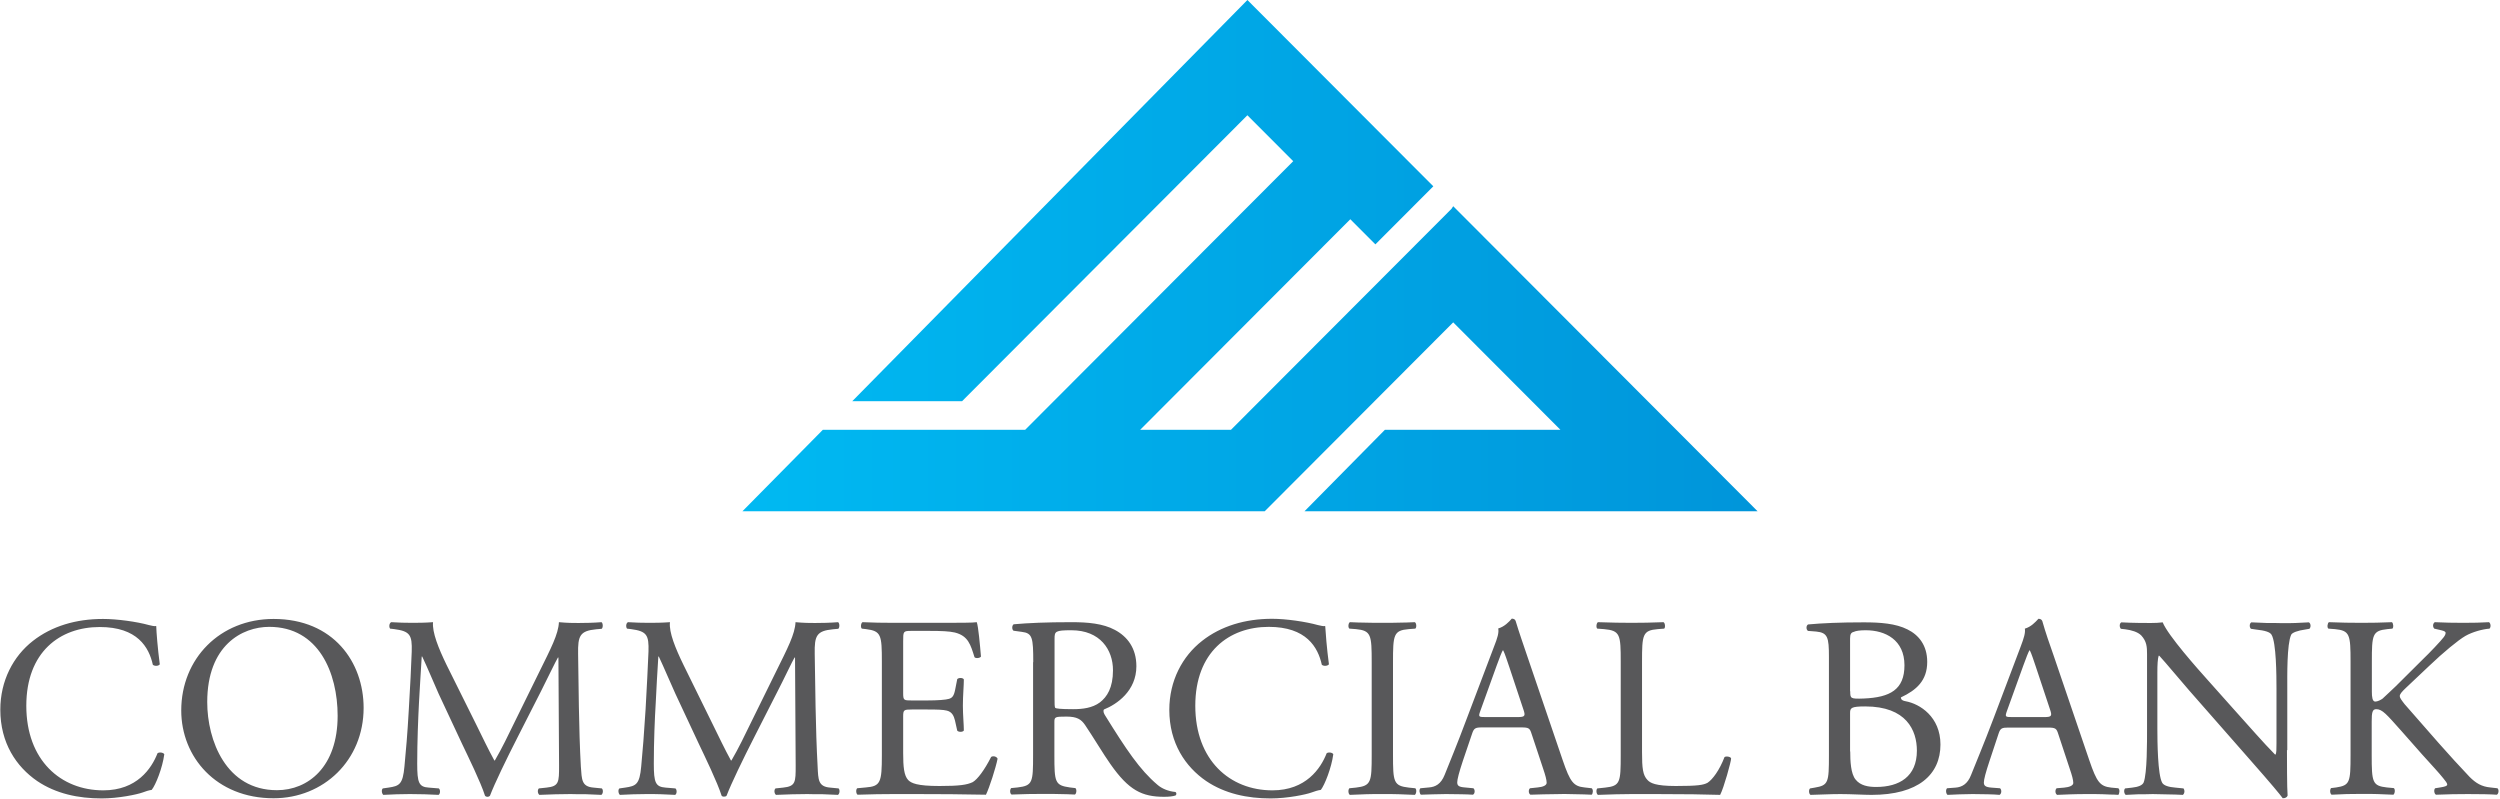<svg version="1.2" xmlns="http://www.w3.org/2000/svg" viewBox="0 0 1549 495" width="1549" height="495">
	<defs>
		<linearGradient id="g1" x2="1" gradientUnits="userSpaceOnUse" gradientTransform="matrix(628.752,0,0,316.66,460.067,158.364)">
			<stop offset="0" stop-color="#00b9f2"/>
			<stop offset="1" stop-color="#0095da"/>
		</linearGradient>
	</defs>
	<style>
		.s0 { fill: url(#g1) } 
		.s1 { fill: #58585a } 
	</style>
	<path class="s0" d="m1089 316.78l-188.59-189.01-1.07 1.63-136.63 136.9h-56.26l130.2-130.46 15.53 15.57 35.9-35.97-115.19-115.44-244.84 248.59h68.04l176.79-177.18 28.4 28.46-166.09 166.43h-125.36l-49.83 50.48h323.61l116.79-117.05 66.43 66.57h-108.75l-49.82 50.48z"/>
	<path class="s1" d="m20.4 397.1c11.8-9.2 26.7-13.6 43.4-13.6 8.7 0 21 1.7 28.5 3.8 1.9 0.4 3 0.8 4.5 0.6 0.1 3.7 0.9 13.9 2.2 23.7-0.7 1.1-3.1 1.3-4.3 0.3-2.4-10.9-9.6-23.4-32.9-23.4-24.7 0-45.5 15.5-45.5 48.8 0 33.8 21.4 52.4 47.7 52.4 20.8 0 29.9-13.5 33.6-23 1.1-0.8 3.5-0.5 4.2 0.6-1.1 8.4-5.3 19-7.8 22.1-1.9 0.3-3.8 0.9-5.6 1.6-3.6 1.3-15.1 3.7-25.4 3.7-14.5 0-28.3-2.9-40-10.8-12.9-8.9-22.8-23.5-22.8-44.2 0-17.9 8-33.1 20.2-42.6zm91.9 43.1c0-32.2 24.1-56.7 57.2-56.7 37.1 0 55.8 26.8 55.8 55.1 0 32.5-24.8 56-55.8 56-35.6 0-57.2-25.6-57.2-54.4zm96.9 3.3c0-26.5-11.7-55.1-42.4-55.1-16.7 0-38.4 11.4-38.4 46.6 0 23.7 11.6 54.6 43.2 54.6 19.3 0 37.6-14.4 37.6-46.1zm86 5.7c3.7 7.5 7.2 14.9 11.1 22h0.3c4.4-7.5 8.4-15.9 12.4-24.1l15.1-30.7c7.2-14.6 11.9-23.5 12.2-30.9 5.5 0.5 8.8 0.5 12.1 0.5 4 0 9.3-0.1 14.3-0.5 1 0.7 1 3.4 0.1 4.1l-3.4 0.3c-10.1 1-11.4 4-11.2 15.3 0.3 17 0.4 46.7 1.7 69.8 0.6 8.1 0.4 12.4 7.9 13l5.1 0.5c1 0.9 0.8 3.3-0.3 4q-2.4-0.1-4.7-0.2-2.4-0.1-4.8-0.2-2.3 0-4.7 0-2.4-0.1-4.8-0.1c-5.6 0-12.8 0.2-19.4 0.5-1.1-0.8-1.3-3.1-0.3-4l4.7-0.5c7.8-0.8 7.8-3.4 7.8-13.6l-0.4-67h-0.3c-1.1 1.7-7.3 14.6-10.5 20.9l-14.3 28.1c-7.2 14.1-14.5 29.2-17.3 36.6-0.4 0.5-1 0.7-1.7 0.7-0.3 0-1.1-0.2-1.4-0.7-2.7-8.5-10.5-24.3-14.2-32.1l-14.5-31c-3.3-7.4-6.7-15.7-10.2-23.1h-0.3c-0.7 9.9-1.1 19.3-1.7 28.5-0.5 9.9-1.1 24.1-1.1 37.8 0 11.9 1 14.5 7.2 14.9l6.2 0.5c1.1 0.9 0.9 3.5-0.2 4-5.4-0.3-11.7-0.5-17.8-0.5-5.2 0-11 0.2-16.4 0.5-1-0.8-1.3-3.2-0.3-4l3.5-0.5c6.7-1 8.9-1.9 9.9-13.2 1-10.6 1.8-19.4 2.7-35.3 0.8-13.3 1.5-27 1.8-35.8 0.3-10.2-1-12.6-10.8-13.9l-2.6-0.3c-0.8-1-0.6-3.4 0.7-4 4.8 0.3 8.7 0.4 12.6 0.4 3.7 0 8.1 0 13.3-0.4-0.6 6.3 3.4 16.2 8.4 26.5zm146.6 0c3.7 7.5 7.2 14.9 11.1 22h0.3c4.4-7.5 8.4-15.9 12.4-24.1l15.1-30.7c7.2-14.6 11.9-23.5 12.2-30.9 5.5 0.5 8.9 0.5 12.1 0.5 4 0 9.3-0.1 14.3-0.5 1 0.7 1 3.4 0.1 4.1l-3.3 0.3c-10.2 1-11.5 4-11.3 15.2 0.3 17.1 0.5 46.8 1.8 69.9 0.4 8.1 0.3 12.4 7.8 13l5.2 0.5c0.9 0.9 0.7 3.3-0.4 4q-2.3-0.1-4.7-0.2-2.4-0.1-4.7-0.2-2.4 0-4.8 0-2.4-0.1-4.7-0.1c-5.7 0-12.9 0.2-19.5 0.5-1.1-0.8-1.3-3.1-0.3-4l4.7-0.5c7.8-0.8 7.8-3.4 7.8-13.6l-0.4-67h-0.3c-1.1 1.7-7.2 14.6-10.5 20.9l-14.3 28.1c-7.2 14.1-14.5 29.2-17.3 36.6-0.4 0.5-1 0.6-1.7 0.6-0.3 0-1.1-0.1-1.4-0.6-2.7-8.5-10.4-24.3-14.1-32.1l-14.5-31c-3.4-7.4-6.8-15.7-10.3-23.1h-0.3c-0.7 9.9-1.1 19.3-1.6 28.5-0.6 9.8-1.2 24.1-1.2 37.8 0 11.8 1 14.4 7.3 14.9l6.1 0.5c1.1 0.9 0.9 3.5-0.2 4q-2.2-0.1-4.4-0.2-2.2-0.1-4.5-0.2-2.2 0-4.5-0.1-2.2 0-4.4 0c-5.2 0-10.9 0.2-16.4 0.5-1-0.8-1.3-3.2-0.3-4l3.5-0.5c6.8-1 9-1.9 10-13.2 1-10.6 1.7-19.4 2.7-35.3 0.8-13.3 1.4-27 1.8-35.8 0.3-10.2-1-12.6-10.8-13.9l-2.5-0.3c-0.8-1-0.7-3.4 0.6-4 4.8 0.3 8.7 0.4 12.7 0.4 3.7 0 8 0 13.3-0.4-0.7 6.3 3.4 16.2 8.4 26.5zm104.6-39.1c0-16.7-0.4-19.1-9.8-20.3l-2.6-0.3c-0.9-0.7-0.6-3.5 0.4-4 6.8 0.3 12.3 0.4 18.9 0.4h30.2c10.3 0 19.8 0 21.7-0.4 1 2.7 2 14.3 2.6 21.3-0.6 1-3.2 1.3-4 0.4-2.4-7.6-3.8-13.2-12.2-15.3-3.4-0.8-8.5-1-15.6-1h-11.6c-4.8 0-4.8 0.4-4.8 6.5v32.1c0 4.5 0.5 4.5 5.4 4.5h9.3c6.8 0 11.8-0.4 13.7-1 1.9-0.6 3-1.6 3.8-5.6l1.3-6.6c0.8-1 3.6-1 4.1 0.2 0 3.8-0.6 10.1-0.6 16.2 0 5.8 0.6 11.9 0.6 15.4-0.6 1.1-3.3 1.1-4.1 0.1l-1.4-6.3c-0.7-2.8-1.8-5.3-5-6.1-2.3-0.6-6.1-0.7-12.4-0.7h-9.3c-4.9 0-5.4 0.2-5.4 4.3v22.7c0 8.5 0.5 13.9 3.1 16.7 1.9 1.9 5.3 3.7 19.4 3.7 12.4 0 17-0.7 20.6-2.4 2.9-1.7 7.2-7.3 11.4-15.6 1.1-0.8 3.4-0.4 4 1.1-1.1 5.6-5.1 18-7.2 22.3-14.5-0.3-28.8-0.4-43.1-0.4h-14.5c-6.9 0-12.3 0.1-21.9 0.4-0.9-0.4-1.3-3-0.3-4l5.3-0.5c9.2-0.7 10-3.1 10-20zm93.8 0.2c0-15.3-0.5-18-7.1-18.8l-5.1-0.7c-1.1-0.7-1.1-3.3 0.1-4 9-0.8 20.1-1.3 35.9-1.3 9.9 0 19.4 0.8 26.8 4.8 7.7 4.1 13.3 11.3 13.3 22.5 0 15.3-12.1 23.6-20.1 26.8-0.7 1 0 2.6 0.8 3.8 12.9 20.8 21.4 33.6 32.3 42.8 2.7 2.4 6.8 4.1 11.1 4.5 0.8 0.3 1 1.6 0.1 2.2-1.4 0.5-4 0.8-7 0.8-13.7 0-21.9-4-33.3-20.3-4.2-5.9-10.8-17-15.7-24.2-2.4-3.5-5-5.2-11.5-5.2-7.2 0-7.5 0.2-7.5 3.5v20.3c0 16.9 0.3 18.8 9.6 20.1l3.4 0.4c1 0.8 0.7 3.5-0.3 4q-2.4-0.1-4.8-0.2-2.4 0-4.8-0.1-2.4-0.1-4.7-0.1-2.4 0-4.8 0c-6.8 0-12.6 0.1-20.1 0.4-1-0.4-1.3-2.8-0.3-4l4-0.4c9.4-1.1 9.6-3.2 9.6-20.1v-57.5zm13.2 23c0 2.8 0 4.6 0.4 5.3 0.5 0.4 3 0.8 11.1 0.8 5.8 0 11.9-0.7 16.6-4.2 4.4-3.4 8.1-9 8.1-19.9 0-12.7-7.9-24.8-25.8-24.8-9.9 0-10.4 0.7-10.4 5.2zm91.4-36.2c11.7-9.2 26.7-13.7 43.4-13.7 8.7 0 20.9 1.8 28.4 3.9 2 0.4 3.1 0.8 4.5 0.6 0.2 3.7 1 13.9 2.3 23.7-0.8 1.1-3.2 1.3-4.4 0.3-2.4-10.9-9.6-23.5-32.9-23.5-24.6 0-45.5 15.6-45.5 48.9 0 33.7 21.4 52.4 47.8 52.4 20.7 0 29.9-13.5 33.6-23 1.1-0.8 3.5-0.5 4.1 0.6-1.1 8.4-5.3 19-7.7 22.1-2 0.3-3.8 0.9-5.7 1.6-3.5 1.3-15 3.7-25.4 3.7-14.4 0-28.3-2.9-40-10.8-12.8-8.8-22.8-23.4-22.8-44.1 0-18 8.1-33.2 20.3-42.7zm105.1 13.3c0-17-0.3-19.7-9.8-20.6l-4-0.3c-1-0.7-0.7-3.5 0.3-4q2.5 0.1 5.1 0.2 2.5 0 5 0.1 2.6 0.1 5.1 0.1 2.5 0 5.1 0 2.5 0 4.9 0 2.5 0 5-0.1 2.5-0.1 5-0.1 2.5-0.1 5-0.2c1 0.4 1.3 3.3 0.3 4l-4 0.3c-9.5 0.8-9.8 3.5-9.8 20.6v57.2c0 17 0.3 19.3 9.8 20.4l4 0.4c1 0.7 0.7 3.5-0.3 4.1q-2.5-0.1-5-0.2-2.5-0.1-5-0.2-2.5 0-5-0.1-2.4 0-4.9 0-2.6 0-5.1 0-2.5 0.1-5.1 0.1-2.5 0.1-5 0.2-2.6 0.1-5.1 0.2c-1-0.5-1.3-3.1-0.3-4.1l4-0.4c9.5-1.1 9.8-3.4 9.8-20.4zm99.1 44.4c-1.1-3.6-1.7-4.1-6.5-4.1h-24.3c-4 0-5 0.5-6.1 3.9l-5.7 16.8c-2.4 7.2-3.5 11.6-3.5 13.3 0 2 0.8 2.9 4.7 3.2l5.3 0.5c1.1 0.8 1.1 3.4-0.3 4-4.2-0.3-9.2-0.3-16.7-0.4-5.3 0-11.1 0.3-15.5 0.4-0.9-0.6-1.3-3.2-0.3-4l5.3-0.5c3.9-0.3 7.4-2 9.7-7.8 2.9-7.4 7.4-17.9 14.1-35.9l16.4-43.3c2.3-5.8 3.2-8.9 2.7-11.5 3.8-1.1 6.6-4 8.4-6.1 1 0 2.1 0.4 2.4 1.5 2.1 7 4.7 14.4 7.1 21.5l22 64.6c4.7 13.8 6.8 16.3 13.6 17l4.4 0.5c1.1 0.8 0.8 3.4 0 4q-2.4-0.1-4.9-0.2-2.4-0.1-4.8-0.1-2.4-0.1-4.9-0.1-2.4-0.1-4.8 0c-7.8 0-13.9 0.3-18.5 0.4-1.3-0.6-1.4-3.2-0.3-4l4.7-0.5c3.4-0.3 5.6-1.3 5.6-2.9 0-1.7-0.8-4.7-2.1-8.5 0 0-7.2-21.8-7.2-21.7zm-31.8-14.3c-1.3 3.7-1.1 3.8 3.4 3.8h19.7c4.7 0 5-0.7 3.5-5l-8.7-26.2c-1.3-3.8-2.7-8.2-3.7-10.1h-0.3c-0.5 0.8-2.1 4.7-3.8 9.5zm87-30.4c0-16.9-0.3-19.4-10.4-20.3l-4.1-0.3c-0.9-0.6-0.6-3.5 0.4-4 9 0.3 14.4 0.4 20.9 0.4 6.3 0 11.7-0.1 19.7-0.4 1 0.4 1.3 3.4 0.4 4l-3.9 0.3c-9.5 0.8-9.8 3.4-9.8 20.3v55.9c0 10.1 0.5 14.3 3.4 17.3 1.7 1.8 4.8 3.7 17.5 3.7 13.7 0 17.1-0.6 19.7-2 3.1-2 7.4-7.8 10.5-15.9 1-0.8 4.1-0.2 4.1 0.9 0 1.8-4.5 18.2-6.8 22.5-8.2-0.3-23.4-0.5-40-0.5h-14.8c-6.8 0-11.9 0.2-20.9 0.5-1-0.5-1.3-3.1-0.4-4l4.8-0.5c9.4-1 9.7-3.2 9.7-20.1zm129-3.2c0-11.9-0.7-14.9-7.9-15.6l-5.1-0.4c-1.3-1-1.1-3.4 0.1-4 8.7-0.8 19.6-1.3 34.6-1.3 10.1 0 19.7 0.7 27 4.4 6.9 3.4 12.2 9.8 12.2 20.1 0 11.6-6.7 17.5-16.3 22 0 1.6 1.3 2.1 3 2.4 8.7 1.6 21.5 9.6 21.5 26.8 0 18.7-13.8 31.2-42.7 31.2-4.7 0-12.6-0.5-19.3-0.5-7.1 0-12.6 0.4-18.5 0.5-1-0.5-1.3-3.1-0.3-4l2.9-0.5c8.5-1.4 8.8-3.2 8.8-20.1zm13.2 21.4c0 4.5 0.1 4.8 8.4 4.5 16.3-0.7 25.2-5.5 25.2-20.6 0-15.7-11.8-21.7-24-21.7q-5.3 0-7.4 1c-1.6 0.4-2.3 1.3-2.3 4.1v32.7zm0 37.3c0 5.8 0.3 13.9 3.4 17.5 3 3.7 7.8 4.5 12.7 4.5 14.3 0 25.2-6.4 25.2-22.5 0-12.6-6.5-27.4-32-27.4-8.7 0-9.4 0.9-9.4 4.1v23.8zm128.9-10.8c-1.1-3.5-1.7-4-6.6-4h-24.3c-4 0-5 0.4-6.1 3.8l-5.6 16.9c-2.4 7.2-3.5 11.5-3.5 13.3 0 1.9 0.8 2.9 4.7 3.2l5.3 0.4c1.1 0.8 1.1 3.4-0.3 4.1-4.2-0.4-9.2-0.4-16.7-0.5-5.4 0-11.1 0.3-15.5 0.5-1-0.7-1.3-3.2-0.3-4.1l5.3-0.4c3.8-0.3 7.4-2.1 9.6-7.9 2.9-7.4 7.4-17.8 14.2-35.8l16.4-43.4c2.2-5.8 3.1-8.8 2.7-11.4 3.8-1.1 6.5-4 8.4-6.1 0.9 0 2 0.3 2.4 1.4 2 7.1 4.6 14.5 7.1 21.6l22 64.6c4.7 13.8 6.7 16.2 13.6 17l4.4 0.4c1.1 0.8 0.7 3.4 0 4.1q-2.5-0.2-4.9-0.2-2.4-0.1-4.8-0.2-2.5-0.1-4.9-0.1-2.4 0-4.9 0c-7.7 0-13.8 0.3-18.4 0.5-1.3-0.7-1.4-3.2-0.3-4.1l4.7-0.4c3.3-0.3 5.6-1.3 5.6-2.9 0-1.8-0.8-4.7-2.1-8.5zm-31.8-14.3c-1.3 3.7-1.1 3.8 3.4 3.8h19.7c4.7 0 5-0.7 3.5-5l-8.7-26.2c-1.3-3.8-2.7-8.2-3.7-10.1h-0.3c-0.5 0.8-2.1 4.7-3.8 9.5zm173.5 24.3c0 4.8 0 23.9 0.4 28.1-0.3 1-1.3 1.7-3 1.7-2-2.7-6.6-8.3-20.6-24.2l-37.3-42.5c-4.4-5-15.3-18.1-18.6-21.6h-0.4c-0.6 1.9-0.8 5.6-0.8 10.4v35c0 7.6 0.2 28.5 3 33.3 0.9 1.7 4.1 2.7 8.2 3l5 0.5c0.9 1.3 0.7 3.1-0.4 4q-2.3-0.1-4.7-0.2-2.3-0.1-4.7-0.1-2.3-0.1-4.6-0.1-2.4-0.1-4.7-0.1-2.1 0-4.2 0.1-2.1 0-4.2 0-2.1 0.1-4.2 0.2-2.1 0.1-4.1 0.2c-1.1-0.8-1.3-3.1-0.4-4l4.4-0.5c3.7-0.4 6.3-1.4 7.1-3.2 2.2-5.7 2.1-25.4 2.1-33.1v-46.4c0-4.5-0.2-7.9-3.6-11.6-2.2-2.2-6.1-3.3-9.9-3.8l-2.7-0.3c-1-1-1-3.4 0.3-4 6.8 0.4 15.3 0.4 18.2 0.4 2.5 0 5.3-0.1 7.4-0.4 3.2 8.1 22.2 29.4 27.5 35.3l15.6 17.5c11.1 12.3 18.9 21.4 26.5 29.1h0.3c0.6-0.8 0.6-3.4 0.6-6.8v-34.3c0-7.5-0.1-28.4-3.1-33.2-1-1.5-3.5-2.5-10-3.2l-2.7-0.4c-1.1-0.9-1-3.5 0.3-4q2.4 0.1 4.8 0.2 2.3 0.1 4.7 0.2 2.4 0 4.7 0 2.4 0.1 4.8 0.1 2.1 0 4.1 0 2.1-0.1 4.2-0.1 2.1-0.1 4.1-0.2 2.1-0.1 4.2-0.2c1.3 0.8 1.3 3.1 0.3 4l-2.3 0.4c-5.1 0.7-8.4 2-9 3.3-2.7 5.8-2.4 25.8-2.4 33.2v38.3zm39.4-54.7c0-16.9-0.4-19.4-9.7-20.3l-4-0.3c-1-0.6-0.6-3.5 0.3-4 7.9 0.3 13 0.4 20.3 0.4 6.3 0 11.8-0.1 18.7-0.4 0.9 0.4 1.2 3.4 0.3 4l-3.1 0.3c-9.3 1-9.6 3.4-9.6 20.3v18.5c0 3.1 0.3 6.1 2.1 6.1 1.4 0 3.4-1 4.5-1.8 2.2-1.9 6.4-6.1 8.2-7.7l17.3-17.2c3.1-2.9 10.9-11.1 12.5-13.3 0.8-1.1 1.1-1.9 1.1-2.6 0-0.6-0.6-1.1-2.7-1.6l-4.3-1c-1.1-1.1-1-3.2 0.3-4 5.6 0.3 12.1 0.4 17.7 0.4 5.6 0 11.1-0.1 15.9-0.4 1.1 0.8 1.3 3 0.3 4-4.2 0.3-10.5 2-14.9 4.5-4.5 2.6-13.6 10.1-22.5 18.6l-14.5 13.7c-2.3 2.2-3.7 3.7-3.7 5 0 1.1 1 2.4 3 5 15.3 17.5 27.7 31.9 40.3 45.1 3.8 3.8 7.4 6 12.8 6.5l4.4 0.5c1.1 0.8 0.8 3.5-0.4 4-4.1-0.3-10.4-0.4-17.9-0.4-6.6 0-12.3 0.1-19.7 0.4-1.1-0.3-1.6-3-0.6-4l3.7-0.6c2.3-0.4 3.8-0.8 3.8-1.7 0-0.9-1.1-2.2-2.3-3.7-3-3.8-7.2-8.2-13.3-15l-12.8-14.5c-9.2-10.3-11.8-13.5-15.6-13.5-2.4 0-2.8 2.1-2.8 7.7v20.7c0 16.9 0.4 19.1 9.4 20.1l4.3 0.4c1 0.7 0.7 3.5-0.3 4.1q-2.4-0.1-4.9-0.2-2.4-0.1-4.9-0.2-2.4 0-4.9-0.1-2.4 0-4.9 0c-6.6 0-12.1 0.1-18.6 0.5-1-0.5-1.3-2.9-0.4-4.1l3.2-0.4c8.5-1.3 8.9-3.2 8.9-20.1z"/>
</svg>